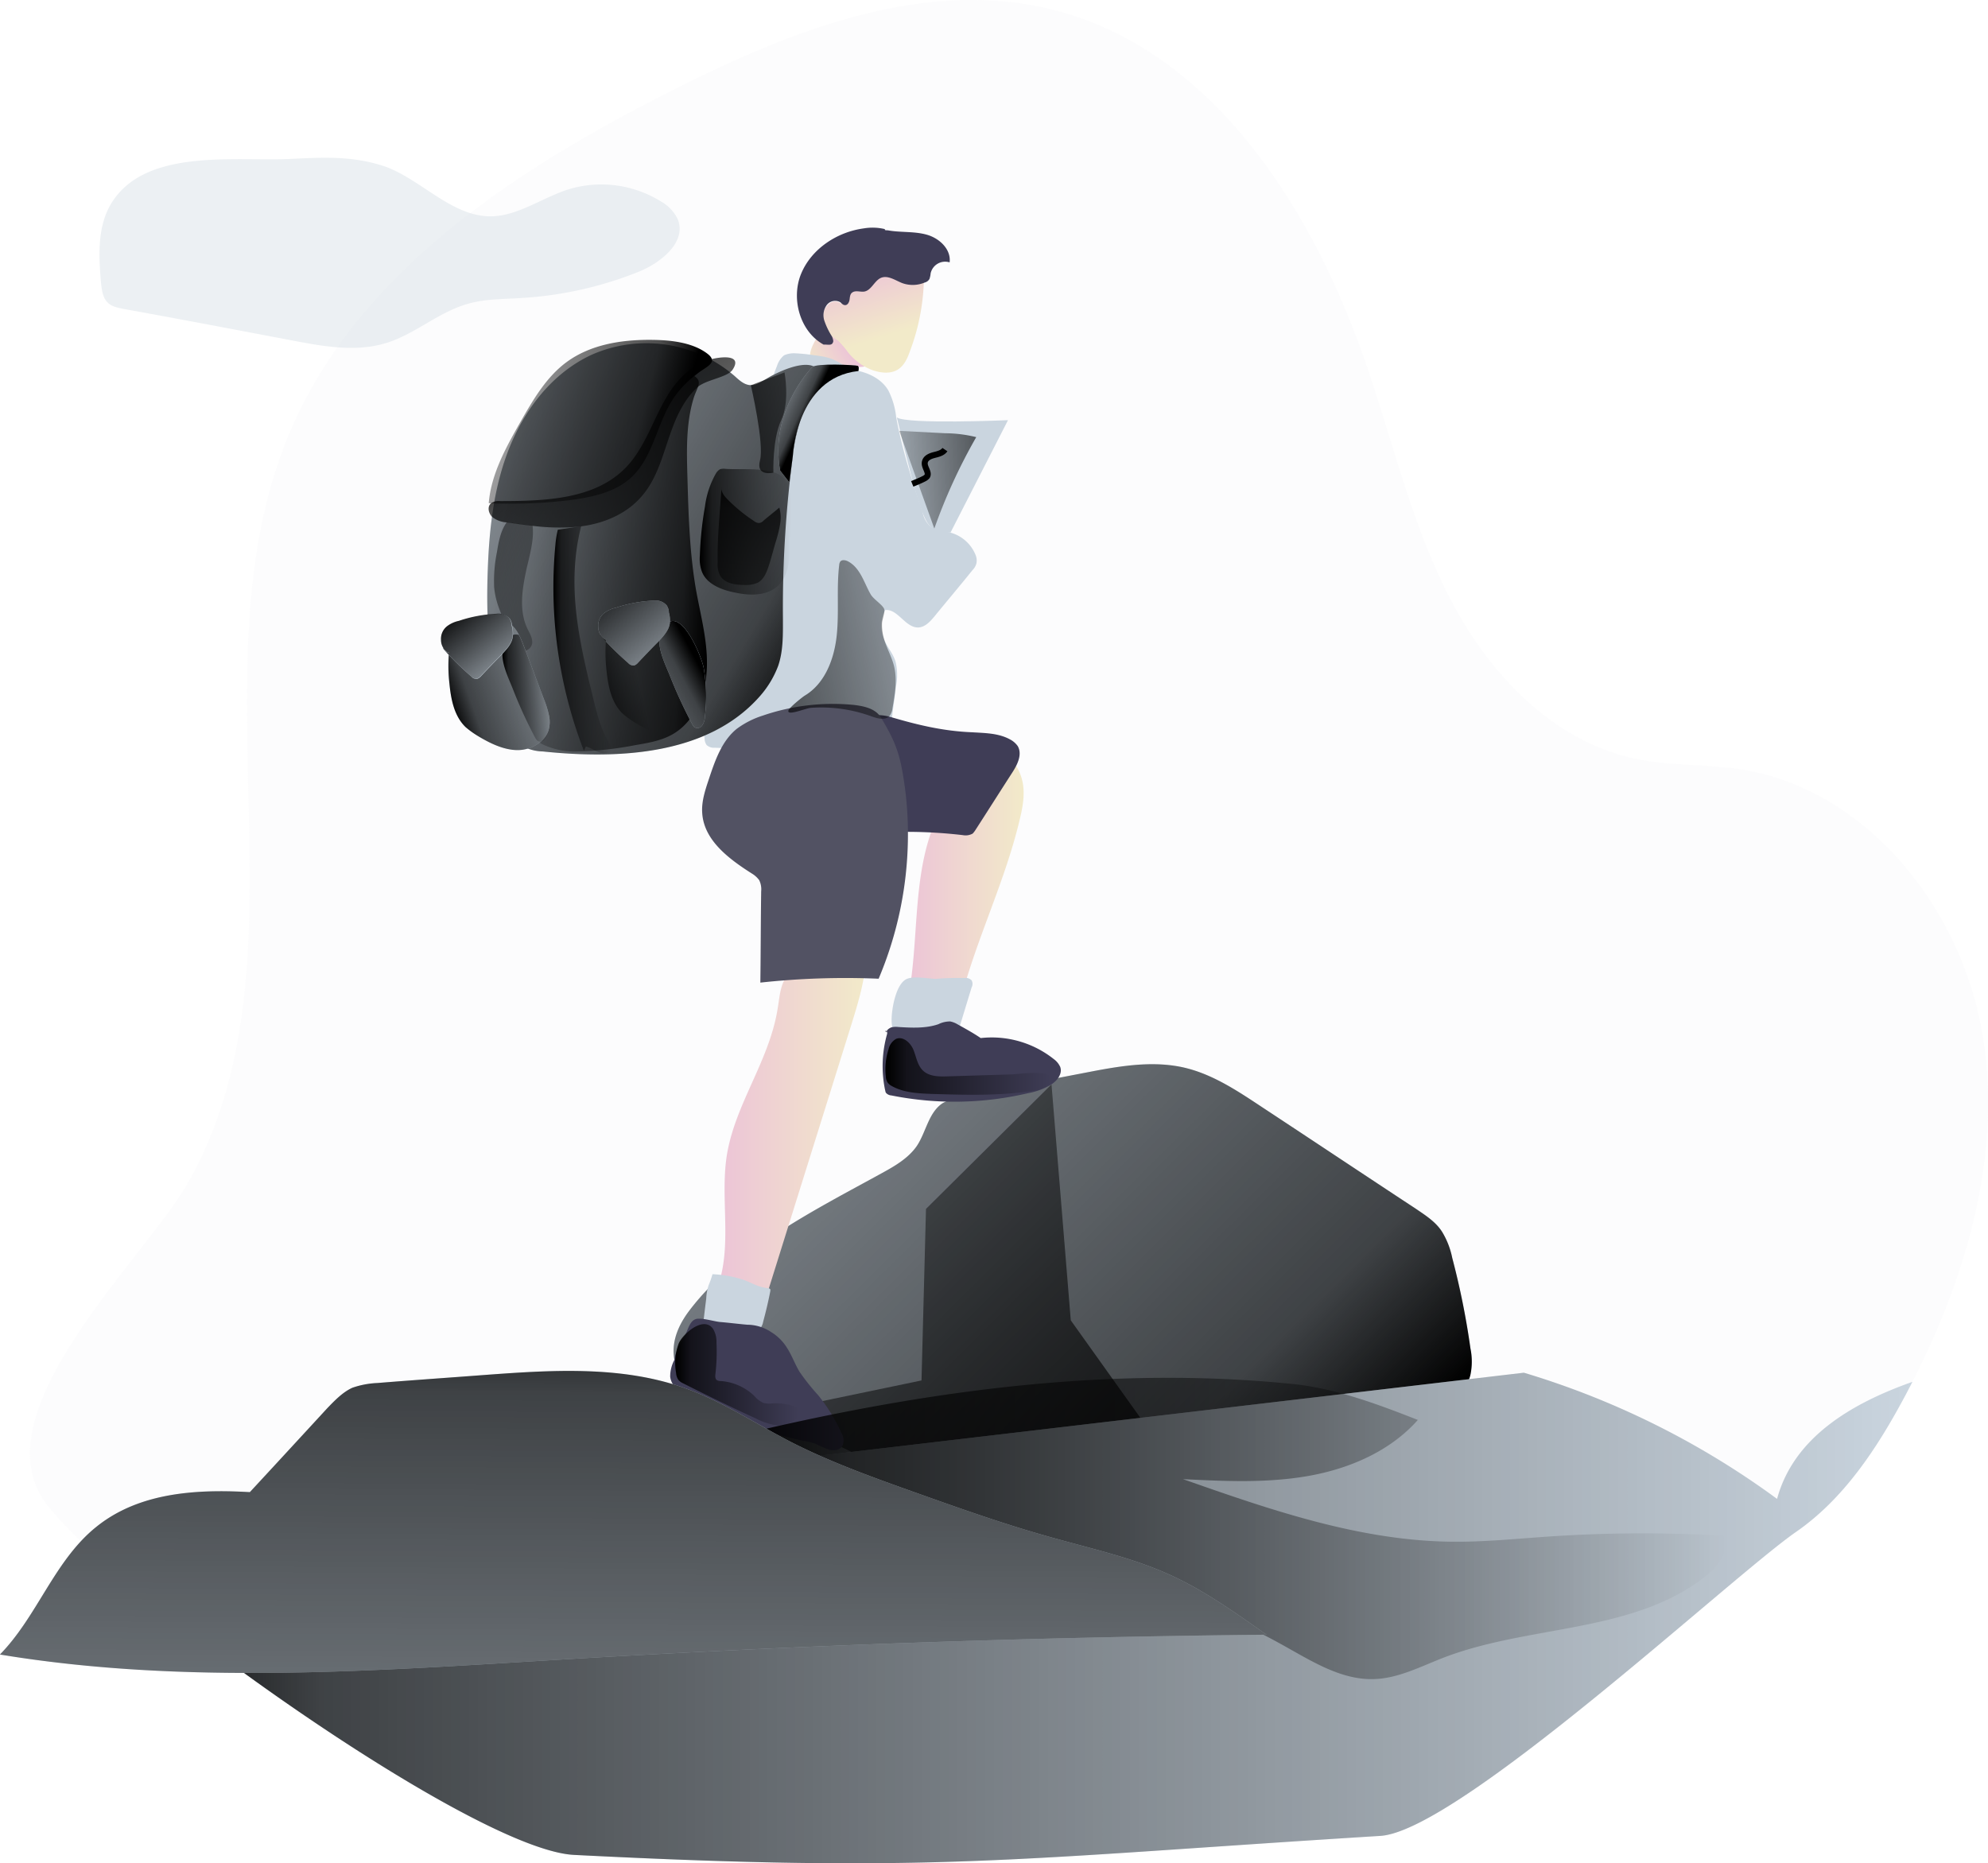 <svg height="478.8" viewBox="0 0 510.81 478.8" width="510.81" xmlns="http://www.w3.org/2000/svg" xmlns:xlink="http://www.w3.org/1999/xlink"><linearGradient id="a" gradientUnits="userSpaceOnUse" x1="380.12" x2="137.99" y1="402.43" y2="159.16"><stop offset=".01"/><stop offset=".13" stop-opacity=".69"/><stop offset="1" stop-opacity="0"/></linearGradient><linearGradient id="b" x1="356.16" x2="176.89" xlink:href="#a" y1="403.88" y2="223.76"/><linearGradient id="c" gradientTransform="matrix(1 0 0 -1 0 490)" gradientUnits="userSpaceOnUse" x1="276.8" x2="306.74" y1="256.45" y2="256.45"><stop offset="0" stop-color="#ecc4d7"/><stop offset=".42" stop-color="#efd4d1"/><stop offset="1" stop-color="#f2eac9"/></linearGradient><linearGradient id="d" x1="228.33" x2="266.27" xlink:href="#c" y1="196.6" y2="196.6"/><linearGradient id="e" x1="261.32" x2="251.37" xlink:href="#c" y1="398.19" y2="392.11"/><linearGradient id="f" x1="265.89" x2="271.62" xlink:href="#c" y1="418.75" y2="400.71"/><linearGradient id="g" x1="64.91" x2="535.15" xlink:href="#a" y1="418.77" y2="418.77"/><linearGradient id="h" x1="227.89" x2="487.45" xlink:href="#a" y1="395.76" y2="395.76"/><linearGradient id="i" x1="259.95" x2="104.26" xlink:href="#a" y1="172.53" y2="79.8"/><linearGradient id="j" x1="227" x2="171.22" xlink:href="#a" y1="149.15" y2="145.64"/><linearGradient id="k" x1="143.85" x2="202.81" xlink:href="#a" y1="145.61" y2="159.63"/><linearGradient id="l" x1="159.01" x2="204.81" xlink:href="#a" y1="185.82" y2="169.79"/><linearGradient id="m" x1="191.53" x2="252.49" xlink:href="#a" y1="102.11" y2="186.53"/><linearGradient id="n" x1="172.85" x2="184.81" xlink:href="#a" y1="179.8" y2="179.8"/><linearGradient id="o" gradientUnits="userSpaceOnUse" x1="193.78" x2="227.63" y1="181.41" y2="173.81"><stop offset=".01"/><stop offset=".42" stop-opacity="0"/></linearGradient><linearGradient id="p" x1="223.94" x2="184.73" xlink:href="#a" y1="174.1" y2="195"/><linearGradient id="q" x1="185.95" x2="200.87" xlink:href="#a" y1="167.39" y2="167.39"/><linearGradient id="r" x1="223.57" x2="247.07" xlink:href="#a" y1="139.63" y2="139.63"/><linearGradient id="s" x1="236.35" x2="235.96" xlink:href="#a" y1="124.16" y2="194.94"/><linearGradient id="t" x1="307.47" x2="261.67" xlink:href="#a" y1="124.34" y2="127.49"/><linearGradient id="u" x1="223.37" x2="309.69" xlink:href="#a" y1="176.35" y2="157.97"/><linearGradient id="v" x1="251.2" x2="236.22" xlink:href="#a" y1="110.02" y2="102.96"/><linearGradient id="w" x1="227.54" x2="275.62" xlink:href="#a" y1="112.8" y2="109.36"/><linearGradient id="x" x1="218.04" x2="136.19" xlink:href="#a" y1="117.69" y2="97.09"/><linearGradient id="y" gradientUnits="userSpaceOnUse" x1="196" x2="223.33" y1="149.43" y2="182.92"><stop offset=".01"/><stop offset="1" stop-opacity="0"/></linearGradient><linearGradient id="z" x1="159.75" x2="179.59" xlink:href="#y" y1="158" y2="182.04"/><linearGradient id="A" x1="207.11" x2="205.39" xlink:href="#a" y1="323.28" y2="613.48"/><linearGradient id="B" x1="217.24" x2="248.96" xlink:href="#a" y1="356.28" y2="356.28"/><linearGradient id="C" x1="271.27" x2="313.89" xlink:href="#a" y1="277.01" y2="277.01"/><g transform="translate(-43.76 -3)"><path d="m535.15 358.09q-1.1 2.16-2.25 4.29c-7 13-15.45 25.82-27.64 34.26-16.57 11.48-86.72 76.91-106.85 78.13-93.61 5.8-113.45 9.66-207.16 4.88-23-1.17-97.18-52.63-126.34-80.27a94.83 94.83 0 0 1 -8.84-9.38c-18.7-23.55 24.93-63.4 36.19-83.42 31.92-56.72.71-131.23 25.51-191.41 17.28-42 58.55-68.71 99.11-89.14 30.29-15.25 64.45-28.77 97.38-20.54 41.74 10.51 67.74 52.56 81.32 93.42 6.71 20 11.59 40.86 21.65 59.56s26.22 35.28 47 39.55c8.74 1.83 17.79 1.32 26.63 2.64 32.33 5 56.62 35.37 62.21 67.59 5.28 30.64-3.74 62.1-17.92 89.84z" fill="#cad5df" opacity=".07"/><path d="m270.44 304.41c3.35-1.83 6.81-3.86 8.94-7 2.34-3.56 2.95-8.44 6.51-10.88a15.53 15.53 0 0 1 5.29-1.83l31.71-6.1c7.83-1.52 16-3 23.89-1.52s14.74 6.1 21.34 10.47c13.12 8.64 26.23 17.38 39.34 26 2.54 1.73 5.29 3.45 6.91 6.1a20.82 20.82 0 0 1 2.54 6.6 199.84 199.84 0 0 1 4.68 23.28 16.66 16.66 0 0 1 0 6.71c-.51 2.24-1.93 4.07-3.25 5.9-9.46 13.11-18.91 26.12-28.46 39.23-2.14 3.05-4.68 6.2-8.34 6.91-2 .41-4.17-.1-6.2-.5-24.5-4.88-50.32-1.73-74.3-8.54-9-2.54-17.39-6.41-25.82-10.27s-17.08-7.83-25.62-11.79c-14-6.4-43.3-17.79-28.87-37.2 12-15.98 32.73-26.22 49.71-35.57z" fill="#cad5df"/><path d="m270.44 304.41c3.35-1.83 6.81-3.86 8.94-7 2.34-3.56 2.95-8.44 6.51-10.88a15.53 15.53 0 0 1 5.29-1.83l31.71-6.1c7.83-1.52 16-3 23.89-1.52s14.74 6.1 21.34 10.47c13.12 8.64 26.23 17.38 39.34 26 2.54 1.73 5.29 3.45 6.91 6.1a20.82 20.82 0 0 1 2.54 6.6 199.84 199.84 0 0 1 4.68 23.28 16.66 16.66 0 0 1 0 6.71c-.51 2.24-1.93 4.07-3.25 5.9-9.46 13.11-18.91 26.12-28.46 39.23-2.14 3.05-4.68 6.2-8.34 6.91-2 .41-4.17-.1-6.2-.5-24.5-4.88-50.32-1.73-74.3-8.54-9-2.54-17.39-6.41-25.82-10.27s-17.08-7.83-25.62-11.79c-14-6.4-43.3-17.79-28.87-37.2 12-15.98 32.73-26.22 49.71-35.57z" fill="url(#a)"/><path d="m239.33 366.31 41.21-8.58 1.15-44.08 32.25-32 4.95 60.63 44.11 61.81s-68.12-5.15-81.85-16.6-41.82-21.18-41.82-21.18z" fill="url(#b)"/><path d="m306.32 203.17c.92 3.35.31 6.91-.51 10.27-3.66 15.65-10.87 30.18-15 45.64-.71 2.64-1.32 5.38-2.95 7.52s-4.57 3.66-7.11 2.74a6.5 6.5 0 0 1 -3.77-5.28 22.38 22.38 0 0 1 .51-6.81c1.83-11.29 1.32-23 3.76-34.16 1.53-7 4.48-14 9.25-19.51 4.5-5.09 12.97-10.47 15.82-.41z" fill="url(#c)"/><path d="m230.59 299.43c-1.83 10.77 1.12 22.26-1.93 32.73a4 4 0 0 0 -.2 2.44 3 3 0 0 0 1.73 1.42 19.22 19.22 0 0 0 7.11 1.83 3.46 3.46 0 0 0 2.44-.51 4.82 4.82 0 0 0 1.22-2.13q10.83-34.6 21.65-69.22c1.73-5.59 3.46-11.29 3.66-17.08 0 .1-16.57 2-18.4 3.15-3.76 2.34-3.66 6.71-4.37 10.57-2.23 13.12-10.67 23.89-12.91 36.8z" fill="url(#d)"/><path d="m254.89 88a2.64 2.64 0 0 1 .91-.91 2.79 2.79 0 0 1 1.63-.1c2.13.4 3.76 2.13 5.18 3.76a14.33 14.33 0 0 1 3.39 5.79c0 .2.1.41 0 .51a.79.79 0 0 1 -.51.2c-3 .31-10 .92-12.61-.91s.69-6.51 2.01-8.34z" fill="url(#e)"/><path d="m277.55 93.29c-.61 1.73-1.42 3.56-2.94 4.57-1.93 1.32-4.58 1-6.81.21a14.62 14.62 0 0 1 -6.1-4.48 25.83 25.83 0 0 0 -2.54-3 24.46 24.46 0 0 1 -2-1.52 6 6 0 0 1 -1.72-6 4.14 4.14 0 0 1 1.83-2.34 2.45 2.45 0 0 1 2.74.41 26.46 26.46 0 0 1 1.22-7.93 9.1 9.1 0 0 1 2.64-4.47 9.2 9.2 0 0 1 4.37-1.42c4.58-.72 12.71-1.63 12.91 4.67a55.72 55.72 0 0 1 -3.6 21.3z" fill="url(#f)"/><path d="m255.4 91.56c-6.1-3.35-8.44-11.79-5.8-18.2s9.25-10.77 16.16-11.68a13.54 13.54 0 0 1 5.39.2c-.2.3.31.3.71.3 3.26.61 6.71.21 10 1.12s6.31 3.76 5.9 7.12a3.82 3.82 0 0 0 -4.88 2.84 6 6 0 0 1 -.3 1.43 1.94 1.94 0 0 1 -1.22.91 7.92 7.92 0 0 1 -5.9.1c-1.73-.71-3.56-2-5.29-1.32s-2.54 3.36-4.47 3.56c-1 .1-2.23-.41-3.05.3-.51.41-.51 1.22-.61 1.83s-.51 1.43-1.22 1.33c-.4 0-.81-.41-1.12-.72a2.69 2.69 0 0 0 -3.65.92 4.48 4.48 0 0 0 -.41 4 18.65 18.65 0 0 0 1.83 3.76 3.39 3.39 0 0 1 .4 1.32c-.24 1.32-1.36.78-2.47.88z" fill="#3f3d56"/><g fill="#cad5df"><path d="m243.4 97.05a5.77 5.77 0 0 1 1.83-2.75 6.34 6.34 0 0 1 3.05-.5c2.13.1 4.17.4 6.3.71a15.32 15.32 0 0 1 3.15.81 21.66 21.66 0 0 1 4.88 3.05 75.12 75.12 0 0 0 -9.65 1c-2.75.5-5.39 1.52-8.14 1.93-3.55.63-2.33-1.91-1.42-4.25z"/><path d="m222.66 126.63a87.59 87.59 0 0 0 -2.23 10.16c-1.83 10.07-3.66 20-5.49 30.09-.61 3.15-.92 6.81 1.52 8.84 1.33 1.12 3.16 1.43 4.88 1.83a3.2 3.2 0 0 1 1.53.82 4 4 0 0 1 .51 1.62c.5 4.27.91 8.54 1.42 12.81a3 3 0 0 0 .51 1.63 2.74 2.74 0 0 0 2.13.71 121.12 121.12 0 0 0 43.91-6 2.9 2.9 0 0 0 1.33-.81 2.09 2.09 0 0 0 .3-1.12c.31-2.64.71-5.18 1-7.83a14.69 14.69 0 0 0 -.1-6.3c-.61-2.13-2.24-3.86-3-5.89a9.4 9.4 0 0 1 .3-7.42c3.25-.41 5.18 4.57 8.54 4.47 1.73-.1 2.95-1.43 4.07-2.75 3.25-4 6.6-7.93 9.86-12a3.78 3.78 0 0 0 1-1.73 3.74 3.74 0 0 0 -.3-2.34 9.7 9.7 0 0 0 -6.51-5.59c-1.63-.4-3.56-.4-4.88-1.42a6.66 6.66 0 0 1 -2.13-3.76c-2.65-8-5.29-16.16-6.81-24.5a19.64 19.64 0 0 0 -2-6.81c-1.72-2.95-5.08-4.57-8.43-5.18a31.11 31.11 0 0 0 -10.17.51c-3.56.61-8.64.71-11.69 2.54a50.23 50.23 0 0 0 -19 25.41z"/><path d="m274.2 110.26c2.54 1.83 28.56.71 28.56.71l-14.76 28.87s-3.54.22-5.08-1.42-3.04-3.88-8.72-28.16z"/></g><path d="m293.51 191.17c3.36.21 6.81.21 9.76 1.83a5.6 5.6 0 0 1 2 1.73c1.22 2.14-.1 4.78-1.42 6.81-3.15 4.88-6.3 9.86-9.45 14.74a6.32 6.32 0 0 1 -.71.92 3.74 3.74 0 0 1 -2.54.4 124.74 124.74 0 0 0 -26.13-.3c-2.64-3.56-5.28-7.22-6.81-11.39s-1.83-9 .31-13a12.32 12.32 0 0 1 14-5.69c6.86 2.02 13.48 3.65 20.99 3.95z" fill="#3f3d56"/><path d="m226.83 330.43a23.89 23.89 0 0 1 -1 2.85 12.74 12.74 0 0 0 -.61 3.45c-.21 1.63-.41 3.26-.61 5a3.13 3.13 0 0 0 .1 1.73c.3.61.91.82 1.52 1.12 2.85 1 6.1.92 9.15.92 1.42 0 3-.21 3.86-1.33a3.83 3.83 0 0 0 .61-1.52c.71-2.64 1.32-5.18 1.83-7.83 0-.2.1-.51-.1-.61a.77.77 0 0 0 -.51-.2c-2.54-.2-4.37-1.53-6.6-2.24a29.47 29.47 0 0 0 -7.64-1.34z" fill="#cad5df"/><path d="m217.07 352.39a9.18 9.18 0 0 0 -1.11 4.37c.3 2.64 2.84 4.27 5.18 5.59a106.48 106.48 0 0 0 29 10.88 16.27 16.27 0 0 1 3.25.81 25.89 25.89 0 0 0 3.56 1.52c1.22.31 2.85 0 3.35-1.22a3.72 3.72 0 0 0 -.4-3.25 44.06 44.06 0 0 0 -5.9-9.55 56.89 56.89 0 0 1 -4.78-6c-1.21-2-2-4.27-3.25-6.2a12.31 12.31 0 0 0 -4-4 11.21 11.21 0 0 0 -6.2-1.93c-2.34-.2-4.68-.51-7.12-.71-1.62-.2-4.17-1-5.79-.81-1.83.3-2.24 2.64-3 4.06s-2.79 4.61-2.79 6.44z" fill="#3f3d56"/><path d="m291.68 254.3a2.14 2.14 0 0 1 1.73.61 1.91 1.91 0 0 1 0 1.83q-1.68 5.49-3.35 11a4 4 0 0 1 -.71 1.42 3.73 3.73 0 0 1 -2 .91 38.39 38.39 0 0 1 -9.65.51 7.66 7.66 0 0 1 -2.7-.58c-1.83-1-2.23-3.45-2.13-5.49.1-2.74 1.22-9.15 4.17-10.06 1.83-.61 5.08 0 7.11.1 2.45-.25 4.99-.25 7.53-.25z" fill="#cad5df"/><path d="m295.75 269.75c-1.93-1.32-4-2.44-6-3.56a5.81 5.81 0 0 0 -1.83-.71 6.7 6.7 0 0 0 -3.05.71c-3.25 1.12-6.91.92-10.36.71a5.05 5.05 0 0 0 -1.73.1c-.51.21-1.12.61-1.22 1.12-.31.21-.41-.4-.1-.2s.3.61.2.91a30.28 30.28 0 0 0 -.51 14.13c.1.31.1.71.31.92a2 2 0 0 0 1.32.61 82.59 82.59 0 0 0 35.27-.61 17.25 17.25 0 0 0 5.89-2.24c1.53-1 2.85-2.74 2.24-4.47a5.07 5.07 0 0 0 -1.63-2 25.62 25.62 0 0 0 -18.8-5.42z" fill="#3f3d56"/><path d="m535.15 358.09q-1.1 2.16-2.25 4.29c-7 13-15.45 25.82-27.64 34.26-16.57 11.48-86.72 76.91-106.85 78.13-93.61 5.8-113.45 9.66-207.16 4.88-23-1.17-97.18-52.63-126.34-80.27l370.4-43.64a213.33 213.33 0 0 1 65.06 32.43c4.26-15.68 18.86-24.45 34.78-30.08z" fill="#cad5df"/><path d="m535.15 358.09q-1.1 2.16-2.25 4.29c-7 13-15.45 25.82-27.64 34.26-16.57 11.48-86.72 76.91-106.85 78.13-93.61 5.8-113.45 9.66-207.16 4.88-23-1.17-97.18-52.63-126.34-80.27l370.4-43.64a213.33 213.33 0 0 1 65.06 32.43c4.26-15.68 18.86-24.45 34.78-30.08z" fill="url(#g)"/><path d="m408.07 367.88c-7.13 8.05-17.59 12.54-28.18 14.4s-21.43 1.35-32.17.81c22.4 7.87 45.3 15.82 69 16.08 8.3.1 16.58-.76 24.87-1.32a352.37 352.37 0 0 1 45.61-.16c1.05 4.08-2.16 8-5.48 10.57-18.61 14.48-45 12.23-67 20.69-5.84 2.25-11.58 5.31-17.83 5.52-8.66.31-16.41-4.82-24-9-22.39-12.47-47.84-18.15-73-23-25.5-4.89-52.55-9.72-72-26.87 3.27-3.17 7.93-4.36 12.37-5.38 44.27-10.2 90.09-16.2 135.5-11.59 11.06 1.1 21.94 5.18 32.31 9.25z" fill="url(#h)"/><path d="m247.47 120.22a300.08 300.08 0 0 0 -2.54 41.78c0 4.07.1 8.24-1.22 12.1a25.17 25.17 0 0 1 -4.88 8c-13.22 14.84-35.88 16.06-55.6 14a11.43 11.43 0 0 1 -5.49-1.53c-2-1.32-3.05-3.66-3.87-5.89-4.57-12.51-5.28-26.13-4.77-39.55.4-10.67 1.62-21.44 5.69-31.41s11.08-18.9 20.84-23.48a34.73 34.73 0 0 1 36.89 5.39c1.22 1.12 2.55 2.34 4.17 2.34 1.43 0 2.75-.92 4-1.63 4.16-2.54 13.52-6.5 13.92-.2.1 2.24-3.56 6.4-4.37 8.54a45.32 45.32 0 0 0 -2.77 11.54z" fill="#cad5df"/><path d="m247.47 120.22a300.08 300.08 0 0 0 -2.54 41.78c0 4.07.1 8.24-1.22 12.1a25.17 25.17 0 0 1 -4.88 8c-13.22 14.84-35.88 16.06-55.6 14a11.43 11.43 0 0 1 -5.49-1.53c-2-1.32-3.05-3.66-3.87-5.89-4.57-12.51-5.28-26.13-4.77-39.55.4-10.67 1.62-21.44 5.69-31.41s11.08-18.9 20.84-23.48a34.73 34.73 0 0 1 36.89 5.39c1.22 1.12 2.55 2.34 4.17 2.34 1.43 0 2.75-.92 4-1.63 4.16-2.54 13.52-6.5 13.92-.2.1 2.24-3.56 6.4-4.37 8.54a45.32 45.32 0 0 0 -2.77 11.54z" fill="url(#i)"/><path d="m225.39 174.53c-.23 6.72-3 13.85-8.83 17.17-2.88 1.64-6.21 2.21-9.48 2.76a88.57 88.57 0 0 1 -14.85 1.64 19.36 19.36 0 0 1 -9.15-1.87c-3.94-2.1-6.42-6.14-8.51-10.08a36.59 36.59 0 0 1 -3.32-7.88 41.87 41.87 0 0 1 -.87-11c.09-8.27.32-16.58 1.86-24.71a69.55 69.55 0 0 1 2.09-8.21 126.86 126.86 0 0 0 15.67-.85c5.77-.7 11.84-2 16.06-6 5.7-5.39 6.5-14.2 11-20.61a27.23 27.23 0 0 1 5.06-5.28c2.34 1.44.66 3-.19 5.89-1.93 6.49-1.73 13.4-1.54 20.1.27 9.69.55 19.41 2.21 29 1.2 6.61 3.02 13.21 2.79 19.93z" fill="url(#j)"/><path d="m179.25 164.49c.57 1.19 1.33 2.38 1.26 3.69a2.28 2.28 0 0 1 -1.7 2c-.19-.48-.37-1-.57-1.48a27 27 0 0 0 -1.11-2.53 2.17 2.17 0 0 0 -1.73.08c-2.28-3.87-4.27-7.93-4.67-12.36a37.15 37.15 0 0 1 .7-8.92c.42-2.58.88-5.24 2.3-7.42a3.09 3.09 0 0 1 .26-.37h.09c2.17.32 4.35.64 6.51.87.52 3.75-.93 8.28-1.66 11.73-1.04 4.9-1.8 10.22.32 14.71z" fill="url(#k)"/><path d="m184.75 190.46a5.13 5.13 0 0 1 -.27.78 6.63 6.63 0 0 1 -1.73 2.31 9.31 9.31 0 0 1 -6.23 2.2c-3.46-.1-6.81-1.73-9.86-3.56a23.49 23.49 0 0 1 -3.26-2.34c-2.94-2.84-3.76-7.11-4.16-11.18a39.68 39.68 0 0 1 -.17-7.39c-.49-.54-1-1.09-1.46-1.65l17.65-6a9.1 9.1 0 0 1 1.87 2.57 27 27 0 0 1 1.11 2.53c1.83 4.78 3.56 9.45 5.39 14.23a23.09 23.09 0 0 1 1.18 3.85 7.59 7.59 0 0 1 -.06 3.65z" fill="#cad5df"/><path d="m184.75 190.46a5.13 5.13 0 0 1 -.27.78 6.63 6.63 0 0 1 -1.73 2.31 9.31 9.31 0 0 1 -6.23 2.2c-3.46-.1-6.81-1.73-9.86-3.56a23.49 23.49 0 0 1 -3.26-2.34c-2.94-2.84-3.76-7.11-4.16-11.18a39.68 39.68 0 0 1 -.17-7.39c-.49-.54-1-1.09-1.46-1.65l17.65-6a9.1 9.1 0 0 1 1.87 2.57 27 27 0 0 1 1.11 2.53c1.83 4.78 3.56 9.45 5.39 14.23a23.09 23.09 0 0 1 1.18 3.85 7.59 7.59 0 0 1 -.06 3.65z" fill="url(#l)"/><path d="m232 98c-1.32 2-6.81 2.54-9 4.48-2.84 2.54-4.88 6.3-6.3 10.06-2.44 6.3-3.76 13.32-8.34 18.3-4.06 4.57-10.16 6.91-16.16 7.52a55.06 55.06 0 0 1 -11.68-.25c-2.16-.23-4.34-.55-6.51-.87h-.01a6.55 6.55 0 0 1 -3.78-1.41c-1-1-1.32-2.75-.2-3.56a3.33 3.33 0 0 1 2.24-.51c11.59 0 24.49-.41 32.42-8.74 4.78-5 6.81-12 10.37-18 2.14-3.66 5.29-7.22 9.25-9 2.13-1.02 10.87-2.83 7.7 1.98z" fill="url(#m)"/><path d="m159.24 170c0 .16-.05.33-.07.5" fill="none" stroke="#000" stroke-miterlimit="10" stroke-width="1.03"/><path d="m184.81 186.79c-.05 1.3-.14 2.6-.26 3.88 0 .19-.05.37-.07.57a3.51 3.51 0 0 1 -.64 1.66 1.61 1.61 0 0 1 -1.09.65 1.24 1.24 0 0 1 -.95-.24 3.49 3.49 0 0 1 -.51-.71 115.46 115.46 0 0 1 -5.69-12.4c-1.22-3.15-3.86-8.14-2.23-11.49a5 5 0 0 1 2-2.45 2.17 2.17 0 0 1 1.73-.08 27 27 0 0 1 1.11 2.53c.2.5.38 1 .57 1.48 1.62 4.27 3.19 8.47 4.82 12.75a23.09 23.09 0 0 1 1.21 3.85z" fill="url(#n)"/><path d="m199.59 166.58c0 .16-.05.32-.07.49" fill="none" stroke="#000" stroke-miterlimit="10" stroke-width="1.03"/><path d="m215.61 160.15a13.48 13.48 0 0 1 3 5.1c1.83 4.78 3.56 9.46 5.39 14.24.91 2.43 1.83 5.08 1.11 7.52-.91 3.35-4.77 5.38-8.23 5.28s-6.81-1.73-9.86-3.55a24.51 24.51 0 0 1 -3.25-2.34c-2.95-2.85-3.76-7.12-4.17-11.18a39.81 39.81 0 0 1 -.16-7.39c-.5-.54-1-1.09-1.47-1.66" fill="url(#o)"/><path d="m221.65 189.14a2.86 2.86 0 0 0 .51.71 1.47 1.47 0 0 0 2-.4 4.16 4.16 0 0 0 .71-2.24 43.63 43.63 0 0 0 -.3-12.6c-.61-3.26-6.71-18-10.88-9.36-1.63 3.36 1 8.34 2.24 11.49a121.51 121.51 0 0 0 5.72 12.4z" fill="#cad5df"/><path d="m221.65 189.14a2.86 2.86 0 0 0 .51.71 1.47 1.47 0 0 0 2-.4 4.16 4.16 0 0 0 .71-2.24 43.63 43.63 0 0 0 -.3-12.6c-.61-3.26-6.71-18-10.88-9.36-1.63 3.36 1 8.34 2.24 11.49a121.51 121.51 0 0 0 5.72 12.4z" fill="url(#p)"/><path d="m193.09 138.22a55.43 55.43 0 0 0 -1.63 10.87c-.61 11.18 2 22.26 4.67 33.14 1 4.07 1.94 8.13 4.17 11.69a2.78 2.78 0 0 1 .51 1.93c-.3.61-1.12.71-1.83.71-1.63 0-3-1.32-4.67-1.73-.21.41-.31.72-.51 1.12a116.56 116.56 0 0 1 -7.32-53.06 23.37 23.37 0 0 1 .61-3.76" fill="url(#q)"/><path d="m230.19 123.48a3.35 3.35 0 0 0 -1.43.1 3.17 3.17 0 0 0 -1 1 22.9 22.9 0 0 0 -2.85 8.53 88.44 88.44 0 0 0 -1.32 12.61 9.8 9.8 0 0 0 .41 3.86c1.11 3.46 5.08 5 8.64 5.69 3.76.82 8.13.92 11-1.73s3.05-7 3.05-10.87c0-4.27 1.73-13.72-1.83-17.08-3.09-2.72-10.86-1.81-14.67-2.11z" fill="url(#r)"/><path d="m244 133.44c-1.32 1.12-2.74 2.23-4.06 3.35a1.78 1.78 0 0 1 -1.12.61 2.09 2.09 0 0 1 -1.32-.51 40.53 40.53 0 0 1 -6.92-5.69c-.81-.81-1.62-1.93-1.42-3-.41 6.41-1.12 12.81-1 19.32a6.39 6.39 0 0 0 .61 3.35c1.12 2 3.76 2.44 6.1 2.44a7.54 7.54 0 0 0 3.66-.61c1.73-1 2.34-3.05 2.95-4.88.61-2 1.12-4 1.73-6a31.46 31.46 0 0 0 1-4.16 9.5 9.5 0 0 0 -.21-4.22z" fill="url(#s)"/><path d="m168 58.49c7.63.92 14.44-4.47 21.76-6.81a29 29 0 0 1 23.68 3 10.43 10.43 0 0 1 4.47 4.68c2.34 5.79-4.27 11.18-10.16 13.52a95.85 95.85 0 0 1 -30.09 6.7c-4.68.31-9.35.21-13.82 1.53-7.42 2.13-13.42 7.72-20.74 10-7.83 2.44-16.16.92-24.19-.61-14.44-2.73-28.91-5.5-43.41-8.12-1.52-.31-3.15-.61-4.16-1.73-1.22-1.22-1.43-3.25-1.63-5-.61-7.12-1-14.94 3-20.94 9-13.72 31.92-10.16 45.94-10.88 8.34-.4 15.76-.81 24 1.94 8.79 3.17 16.21 11.71 25.35 12.72z" fill="#cad5df" opacity=".37"/><path d="m274.81 113.72 11.79.61a34.16 34.16 0 0 1 8 1 143 143 0 0 0 -10.77 23.48" fill="url(#t)"/><path d="m278.16 127.34c1-.41 2-.81 3-1.32a2.51 2.51 0 0 0 .82-.61c.61-1-.71-2.24-.61-3.46s1.32-1.73 2.34-2 2.23-.51 2.84-1.42" fill="none" stroke="#000" stroke-miterlimit="10" stroke-width="1.54"/><path d="m269.52 254.5a201.4 201.4 0 0 0 -30.39 1c.1-7.83.1-15.66.21-23.48a5.28 5.28 0 0 0 -.51-2.85 6.47 6.47 0 0 0 -1.93-1.73c-5.9-3.76-12.3-8.54-12.71-15.55-.2-2.85.71-5.69 1.63-8.44 1.62-4.88 3.35-10.06 7.31-13.21a22.64 22.64 0 0 1 6.61-3.35 55.4 55.4 0 0 1 23.38-2.75c2.64.31 5.59.92 7 3.25 2.75 4.58 4.38 7.83 5.39 13.22a91 91 0 0 1 1.53 18.19 95.13 95.13 0 0 1 -7.52 35.7z" fill="#525263"/><path d="m261.69 147.27c-.63-.34-1.52-.51-2 0a1.77 1.77 0 0 0 -.3.93c-.72 6 0 12.1-.64 18.11s-3 12.33-8.21 15.44c-.63.39-4.16 3.19-4.23 3.93-.12 1.3 4.51-.7 5.81-.79a37.71 37.71 0 0 1 15.51 2.17c1.59.58 3.66 1.15 4.75-.14a4 4 0 0 0 .7-1.93c.64-3.6 1.27-7.32.39-10.86-.64-2.56-2.05-4.87-2.69-7.42a12.74 12.74 0 0 1 -.39-3.48c0-.91.84-3 .56-3.73-.39-1.06-2.71-2.5-3.43-3.7-1.7-2.88-2.62-6.8-5.83-8.53z" fill="url(#u)"/><path d="m247.47 120.22s.83-20.17 16.86-21.88c0 0 .28-1.15-.2-1.34s-10.78-.76-11.73.38-10.88 11.62-8.2 26.52l2.38 3.06z" fill="#cad5df"/><path d="m247.47 120.22s.83-20.17 16.86-21.88c0 0 .28-1.15-.2-1.34s-10.78-.76-11.73.38-10.88 11.62-8.2 26.52l2.38 3.06z" fill="url(#v)"/><path d="m236.69 102s3.5 15 2.35 19.3 3.44 3.15 3.44 3.15-.29-8.59 2-13.46.86-12.3.86-12.3z" fill="url(#w)"/><path d="m223.26 98.77c-.36.28-.73.57-1.09.87a27.23 27.23 0 0 0 -5.06 5.28c-4.51 6.41-5.31 15.22-11 20.61-4.22 4-10.29 5.27-16.06 6a126.86 126.86 0 0 1 -15.71.89c-1.67 0-3.33 0-5-.12.62-7.53 4.46-14.38 8.21-21 3.24-5.64 6.61-11.47 11.87-15.31 6-4.38 13.7-5.66 21.11-5.66 4.91 0 10.95.47 15 3.56 2.9 2.22-.24 3.33-2.27 4.88z" fill="url(#x)"/><path d="m215.85 163.32c-.3 1.73-1.62 3.15-2.84 4.48-1.83 1.83-3.56 3.65-5.29 5.48a2.36 2.36 0 0 1 -1 .72 1.78 1.78 0 0 1 -1.53-.61 77.23 77.23 0 0 1 -5.75-5.56c0-.26 0-.51.09-.76a2.37 2.37 0 0 1 -.13.32 3.8 3.8 0 0 1 -1.93-3.36 4.06 4.06 0 0 1 1.62-3.55 7.72 7.72 0 0 1 2.95-1.32 35 35 0 0 1 9.76-1.83 3.75 3.75 0 0 1 3.25 1.22 3.36 3.36 0 0 1 .57 1.6 1.85 1.85 0 0 1 0 .23 7.15 7.15 0 0 1 .23 2.94z" fill="#cad5df"/><path d="m215.85 163.32c-.3 1.73-1.62 3.15-2.84 4.48-1.83 1.83-3.56 3.65-5.29 5.48a2.36 2.36 0 0 1 -1 .72 1.78 1.78 0 0 1 -1.53-.61 77.23 77.23 0 0 1 -5.75-5.56c0-.26 0-.51.09-.76a2.37 2.37 0 0 1 -.13.32 3.8 3.8 0 0 1 -1.93-3.36 4.06 4.06 0 0 1 1.62-3.55 7.72 7.72 0 0 1 2.95-1.32 35 35 0 0 1 9.76-1.83 3.75 3.75 0 0 1 3.25 1.22 3.36 3.36 0 0 1 .57 1.6 1.85 1.85 0 0 1 0 .23 7.15 7.15 0 0 1 .23 2.94z" fill="url(#y)"/><path d="m175.5 166.78c-.3 1.73-1.63 3.15-2.85 4.47-1.83 1.83-3.55 3.66-5.28 5.49a2.29 2.29 0 0 1 -1 .71 1.72 1.72 0 0 1 -1.52-.61 77.36 77.36 0 0 1 -5.76-5.56c0-.25.05-.51.1-.75l-.14.32a3.81 3.81 0 0 1 -1.93-3.36 4.13 4.13 0 0 1 1.63-3.56 7.81 7.81 0 0 1 3-1.32 35.4 35.4 0 0 1 9.75-1.83 3.8 3.8 0 0 1 3.26 1.22 3.66 3.66 0 0 1 .57 1.61 2.07 2.07 0 0 1 0 .22 7.38 7.38 0 0 1 .17 2.95z" fill="#cad5df"/><path d="m175.45 166.71c-.3 1.73-1.62 3.15-2.84 4.47-1.83 1.83-3.56 3.66-5.29 5.49a2.31 2.31 0 0 1 -1 .71 1.74 1.74 0 0 1 -1.52-.61 77.23 77.23 0 0 1 -5.75-5.56c0-.25.05-.51.09-.75a2.88 2.88 0 0 1 -.13.31 3.8 3.8 0 0 1 -1.94-3.35 4.11 4.11 0 0 1 1.63-3.56 7.65 7.65 0 0 1 2.95-1.32 35.4 35.4 0 0 1 9.76-1.83 3.75 3.75 0 0 1 3.25 1.22 3.43 3.43 0 0 1 .57 1.61 2.07 2.07 0 0 1 0 .22 7.2 7.2 0 0 1 .22 2.95z" fill="url(#z)"/><path d="m103.23 391.52c8.23-8.84 16.36-17.68 24.6-26.63 1.93-2 4-4.17 6.5-5.29a22.4 22.4 0 0 1 6.41-1.21c8.84-.72 17.79-1.33 26.63-2 17.79-1.32 36.29-2.64 53.06 3.56 9.55 3.46 18 9.25 27 13.82 9.45 4.78 19.41 8.44 29.37 12 12 4.27 24.09 8.64 36.39 12.09 10.68 3.05 21.65 5.39 31.72 10.07 8.64 4 16.46 9.65 24.29 15.14q-90.11.92-180 6.31c-48.48 2.94-97.58 6.7-145.46-1.22 9.66-9.86 14-24.2 24.81-32.84 13.52-10.87 32.73-9.75 50-8" fill="#cad5df"/><path d="m103.23 391.52c8.23-8.84 16.36-17.68 24.6-26.63 1.93-2 4-4.17 6.5-5.29a22.4 22.4 0 0 1 6.41-1.21c8.84-.72 17.79-1.33 26.63-2 17.79-1.32 36.29-2.64 53.06 3.56 9.55 3.46 18 9.25 27 13.82 9.45 4.78 19.41 8.44 29.37 12 12 4.27 24.09 8.64 36.39 12.09 10.68 3.05 21.65 5.39 31.72 10.07 8.64 4 16.46 9.65 24.29 15.14q-90.11.92-180 6.31c-48.48 2.94-97.58 6.7-145.46-1.22 9.66-9.86 14-24.2 24.81-32.84 13.52-10.87 32.73-9.75 50-8" fill="url(#A)"/><path d="m227 344.51a6.41 6.41 0 0 1 .86 3.46 49.46 49.46 0 0 1 -.27 8.07c-.07.57-.1 1.25.35 1.6a1.81 1.81 0 0 0 1 .24 13.88 13.88 0 0 1 8.62 3.81 6.71 6.71 0 0 0 2.37 1.82 6.39 6.39 0 0 0 2.39.11 15.77 15.77 0 0 1 5.11.6 2.52 2.52 0 0 1 1.16.59c.75.77.35 2.11-.4 2.88a6 6 0 0 1 -5.06 1.54 17.22 17.22 0 0 1 -5.18-1.74q-9.39-4.31-18.61-9a3.54 3.54 0 0 1 -1.19-.81 3.45 3.45 0 0 1 -.67-1.88 14.3 14.3 0 0 1 .67-7.57c1.05-2.49 6.45-7.23 8.85-3.72z" fill="url(#B)"/><path d="m287.29 279.59c-2.26.08-4.81.06-6.42-1.53-1.4-1.37-1.67-3.49-2.41-5.3s-2.67-3.57-4.47-2.79a4.08 4.08 0 0 0 -1.93 2.68 16.86 16.86 0 0 0 -.69 7 3.36 3.36 0 0 0 .45 1.52 3.2 3.2 0 0 0 1.15.94c3.1 1.72 6.79 1.86 10.33 2 8.8.26 17.67.52 26.36-.88a5.5 5.5 0 0 0 3.61-1.61c3.35-4.29-7.86-2.59-9.36-2.54z" fill="url(#C)"/></g></svg>